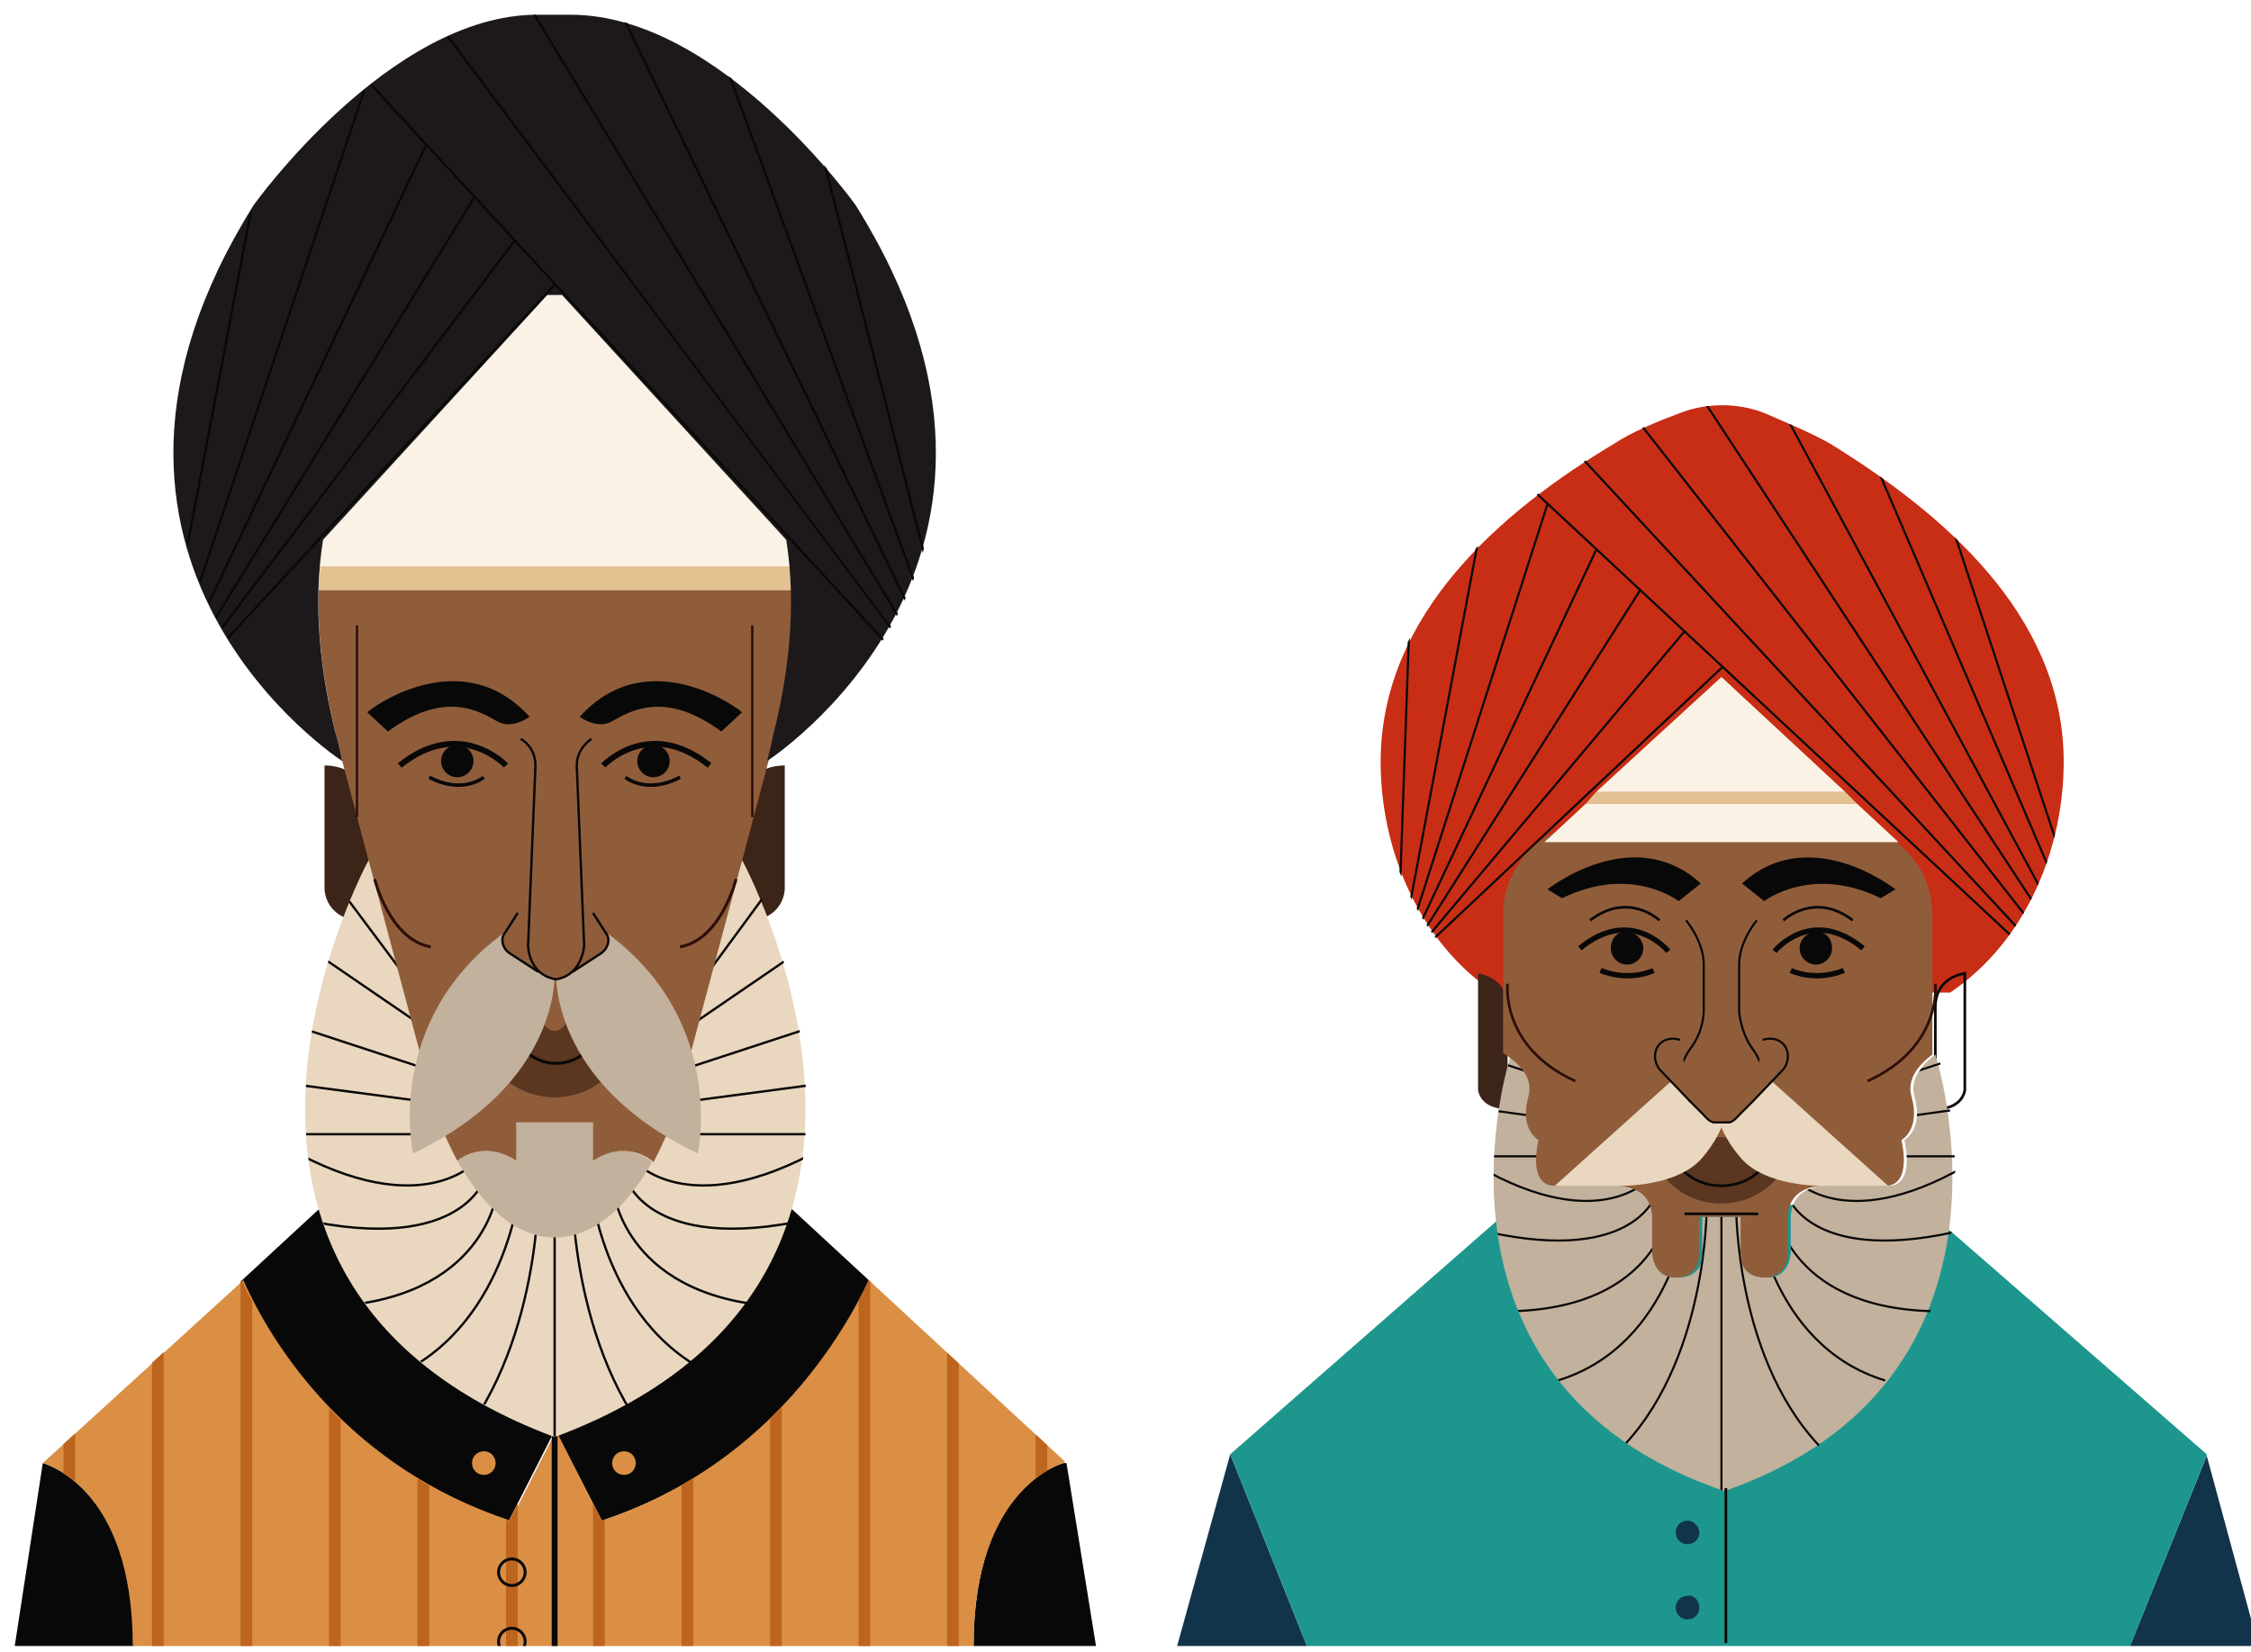 <?xml version="1.0" encoding="utf-8"?>
<!-- Generator: Adobe Illustrator 27.2.0, SVG Export Plug-In . SVG Version: 6.00 Build 0)  -->
<svg version="1.1" id="Layer_1" xmlns="http://www.w3.org/2000/svg" xmlns:xlink="http://www.w3.org/1999/xlink" x="0px" y="0px"
	 viewBox="0 0 152.6 112" style="enable-background:new 0 0 152.6 112;" xml:space="preserve">
<style type="text/css">
	.st0{fill:#090808;}
	.st1{fill:#DA8F45;}
	
		.st2{clip-path:url(#SVGID_00000176031755626058763450000013266861938435479173_);fill:none;stroke:#BD651F;stroke-width:0.792;stroke-miterlimit:10;}
	
		.st3{clip-path:url(#SVGID_00000135669097313603433680000008337773248701873817_);fill:none;stroke:#090808;stroke-width:0.198;stroke-miterlimit:10;}
	
		.st4{clip-path:url(#SVGID_00000010992474783881948660000005337680719629908101_);fill:none;stroke:#090808;stroke-width:0.396;stroke-miterlimit:10;}
	.st5{fill:#3C2418;}
	.st6{fill:#E9D7BF;}
	
		.st7{clip-path:url(#SVGID_00000125580965890827861420000011716635469284983171_);fill:none;stroke:#090808;stroke-width:0.158;stroke-miterlimit:10;}
	.st8{fill:#C2B19C;}
	.st9{fill:#905D3B;}
	.st10{fill:#FAF3E5;}
	.st11{fill:#E4C191;}
	.st12{fill:#1D191A;}
	
		.st13{clip-path:url(#SVGID_00000110472796475495854980000001442775701744786346_);fill:none;stroke:#090808;stroke-width:0.158;stroke-miterlimit:10;}
	.st14{fill:#5B3620;}
	.st15{fill:none;stroke:#090808;stroke-width:0.198;stroke-miterlimit:10;}
	.st16{fill:none;stroke:#090808;stroke-width:0.158;stroke-miterlimit:10;}
	.st17{fill:none;stroke:#090808;stroke-width:0.396;stroke-miterlimit:10;}
	.st18{fill:none;stroke:#090808;stroke-width:0.238;stroke-miterlimit:10;}
	.st19{fill:none;stroke:#2C0F09;stroke-width:0.198;stroke-miterlimit:10;}
	.st20{fill:none;stroke:#2C0F09;stroke-width:0.158;stroke-miterlimit:10;}
	.st21{fill:#C82D15;}
	
		.st22{clip-path:url(#SVGID_00000098927254250941621100000017863914034483737730_);fill:none;stroke:#090808;stroke-width:0.144;stroke-miterlimit:10;}
	.st23{fill:#12344A;}
	.st24{fill:#1D968E;}
	.st25{fill:none;stroke:#090808;stroke-width:0.18;stroke-miterlimit:10;}
	
		.st26{clip-path:url(#SVGID_00000038398593960245792950000005113898943635094194_);fill:none;stroke:#090808;stroke-width:0.144;stroke-miterlimit:10;}
	.st27{fill:none;stroke:#090808;stroke-width:0.361;stroke-miterlimit:10;}
	.st28{fill:none;stroke:#2C0F09;stroke-width:0.18;stroke-miterlimit:10;}
	.st29{fill:none;stroke:#090808;stroke-width:0.144;stroke-miterlimit:10;}
</style>
<g>
	<g>
		<path class="st0" d="M2.9,99.2L1,111.6h8.1C9.1,100.8,2.9,99.2,2.9,99.2"/>
		<path class="st0" d="M72.3,99.2L72.3,99.2h-0.2c0,0-6.1,1.5-6.1,12.4h8.3L72.3,99.2z"/>
		<path class="st0" d="M34.5,103.1l2.9-5.7V80.8H22.9l-6.6,6.1C18.4,91.3,23.6,99.5,34.5,103.1"/>
		<path class="st0" d="M40.8,103.1c10.9-3.6,16.1-11.8,18.1-16.3l-6.6-6.1H37.8v16.6L40.8,103.1z"/>
		<path class="st1" d="M72.1,99.2l0.1-0.1L58.9,86.8c-2.1,4.4-7.3,12.7-18.1,16.3l-2.9-5.7V80.8h-0.4v16.6l-2.9,5.7
			c-10.9-3.6-16.1-11.8-18.1-16.3L2.9,99.2c0,0,6.1,1.5,6.1,12.4H66C66,100.8,72.1,99.2,72.1,99.2"/>
		<g>
			<defs>
				<path id="SVGID_1_" d="M37.4,80.8v16.6l-2.9,5.7c-10.9-3.6-16.1-11.8-18.1-16.3L2.9,99.2c0,0,6.1,1.6,6.1,12.4H66
					c0-10.8,6.1-12.4,6.1-12.4l0.1-0.1L58.9,86.8c-2.1,4.4-7.3,12.7-18.1,16.3l-2.9-5.7V80.8H37.4z"/>
			</defs>
			<clipPath id="SVGID_00000115503209217759820410000002606551130126114490_">
				<use xlink:href="#SVGID_1_"  style="overflow:visible;"/>
			</clipPath>
			
				<path style="clip-path:url(#SVGID_00000115503209217759820410000002606551130126114490_);fill:none;stroke:#BD651F;stroke-width:0.792;stroke-miterlimit:10;" d="
				M70.6,74.4v45.2 M64.6,74.4v45.2 M58.6,74.4v45.2 M52.6,74.4v45.2 M46.6,74.4v45.2 M40.6,74.4v45.2 M34.7,74.4v45.2 M28.7,74.4
				v45.2 M22.7,74.4v45.2 M16.7,74.4v45.2 M10.7,74.4v45.2 M4.7,74.4v45.2"/>
		</g>
		<g>
			<defs>
				<path id="SVGID_00000163782060594399020860000003800881409963037103_" d="M37.4,80.8v16.6l-2.9,5.7
					c-10.9-3.6-16.1-11.8-18.1-16.3L2.9,99.2c0,0,6.1,1.6,6.1,12.4H66c0-10.8,6.1-12.4,6.1-12.4l0.1-0.1L58.9,86.8
					c-2.1,4.4-7.3,12.7-18.1,16.3l-2.9-5.7V80.8H37.4z"/>
			</defs>
			<clipPath id="SVGID_00000162313197326614663060000011239955921615973034_">
				<use xlink:href="#SVGID_00000163782060594399020860000003800881409963037103_"  style="overflow:visible;"/>
			</clipPath>
			
				<path style="clip-path:url(#SVGID_00000162313197326614663060000011239955921615973034_);fill:none;stroke:#090808;stroke-width:0.198;stroke-miterlimit:10;" d="
				M35.6,111.3c0,0.5-0.4,0.9-0.9,0.9c-0.5,0-0.9-0.4-0.9-0.9c0-0.5,0.4-0.9,0.9-0.9C35.2,110.4,35.6,110.8,35.6,111.3z M35.6,106.6
				c0,0.5-0.4,0.9-0.9,0.9c-0.5,0-0.9-0.4-0.9-0.9c0-0.5,0.4-0.9,0.9-0.9C35.2,105.7,35.6,106.1,35.6,106.6z"/>
		</g>
		<g>
			<defs>
				<path id="SVGID_00000075131148028769323630000001212273095076349090_" d="M37.4,80.8v16.6l-2.9,5.7
					c-10.9-3.6-16.1-11.8-18.1-16.3L2.9,99.2c0,0,6.1,1.6,6.1,12.4H66c0-10.8,6.1-12.4,6.1-12.4l0.1-0.1L58.9,86.8
					c-2.1,4.4-7.3,12.7-18.1,16.3l-2.9-5.7V80.8H37.4z"/>
			</defs>
			<clipPath id="SVGID_00000139270697009428483780000004199298180243780280_">
				<use xlink:href="#SVGID_00000075131148028769323630000001212273095076349090_"  style="overflow:visible;"/>
			</clipPath>
			
				<line style="clip-path:url(#SVGID_00000139270697009428483780000004199298180243780280_);fill:none;stroke:#090808;stroke-width:0.396;stroke-miterlimit:10;" x1="37.6" y1="85.4" x2="37.6" y2="119.9"/>
		</g>
		<path class="st5" d="M25,54c0,0-0.6-2.1-3-2.1v8.3c0,0-0.1,2.3,3,2.3V54z"/>
		<path class="st5" d="M50.2,54c0,0,0.6-2.1,3-2.1v8.3c0,0,0.1,2.3-3,2.3V54z"/>
		<path class="st6" d="M50.3,58.3c0,0,15.6,28.5-12.6,39.1h-0.2C9.4,86.8,25,58.3,25,58.3H50.3z"/>
		<g>
			<defs>
				<path id="SVGID_00000011002099858031271800000013701522435362226307_" d="M25,58.3c0,0-15.6,28.5,12.6,39.1h0.2
					c28.1-10.6,12.6-39.1,12.6-39.1H25z"/>
			</defs>
			<clipPath id="SVGID_00000098918362329604625170000013106654316132183996_">
				<use xlink:href="#SVGID_00000011002099858031271800000013701522435362226307_"  style="overflow:visible;"/>
			</clipPath>
			
				<path style="clip-path:url(#SVGID_00000098918362329604625170000013106654316132183996_);fill:none;stroke:#090808;stroke-width:0.158;stroke-miterlimit:10;" d="
				M28.3,67.3L22.1,59 M30.3,70.7l-9.5-6.5 M31.1,73.2l-12.5-4.1 M31.1,75l-12.8-1.7 M31.1,76.9h-12 M32.2,78.8
				c0,0-3.9,4.4-13.6-1.5 M32.8,80c0,0-1.7,5.4-13.5,2.4 M33.7,80.8c0,0-0.8,7.4-11.6,7.8 M35.2,80.8c0,0-1.1,10.3-9.8,13
				 M36.5,80.8c0,0,0.1,11.7-6.7,18.4 M47,67.3l6.1-8.3 M45.1,70.7l9.5-6.5 M44.2,73.2l12.5-4.1 M44.2,75L57,73.3 M44.2,76.9h12
				 M43.1,78.8c0,0,3.9,4.4,13.6-1.5 M42.5,80c0,0,1.7,5.4,13.5,2.4 M41.6,80.8c0,0,0.8,7.4,11.6,7.8 M40.1,80.8
				c0,0,1.1,10.3,9.8,13 M38.8,80.8c0,0-0.1,11.7,6.7,18.4 M37.6,77.1v27.5"/>
		</g>
		<path class="st8" d="M40.2,78.7v-2.6h-1.5h-2.2h-1.5v2.6c-2.3-1.5-4,0-4,0v0c1.3,2.3,3.5,5.2,6.6,5.2c3.1,0,5.3-2.8,6.6-5.1
			l-0.1-0.1C44.1,78.7,42.4,77.2,40.2,78.7"/>
		<path class="st9" d="M53.7,40H21.6c-0.1,3.3,0.4,6.7,1.2,9.9c0,0,0.2,0.6,0.4,1.7c1.5,5.7,6.4,24,6.4,24s0.5,1.4,1.4,3.1v0
			c0,0,1.7-1.5,4,0v-2.6h1.5h2.2h1.5v2.6c2.3-1.5,4,0,4,0l0.1,0.1c0.9-1.7,1.4-3.2,1.4-3.2s4.9-18.3,6.4-24c0.3-1.1,0.4-1.7,0.4-1.7
			C53.3,46.7,53.8,43.4,53.7,40"/>
		<path class="st10" d="M53.4,36.6L38.1,20c-0.2,0-0.3,0-0.5-0.1c-0.2,0-0.3,0-0.5,0.1L21.9,36.6c-0.1,0.6-0.2,1.2-0.2,1.8h31.9
			C53.5,37.8,53.5,37.2,53.4,36.6"/>
		<path class="st11" d="M21.7,38.4c0,0.5-0.1,1.1-0.1,1.6h32.1c0-0.5,0-1.1-0.1-1.6H21.7z"/>
		<path class="st12" d="M37.1,20L21.9,36.6c-0.7,4.4-0.2,9,0.9,13.3c0,0,0.2,0.6,0.4,1.7c0,0-21.1-13.6-6-37.7
			c0,0,9.2-12.9,19.2-12.9h2.3C48.8,1,58,13.9,58,13.9c15.1,24.1-6,37.7-6,37.7h0c0.3-1.1,0.4-1.7,0.4-1.7c1.1-4.3,1.6-8.9,0.9-13.3
			L38.1,20L37.1,20z"/>
		<g>
			<defs>
				<path id="SVGID_00000087407028028415240010000012586904303017919117_" d="M36.5,1c-10,0-19.2,12.9-19.2,12.9
					c-15.1,24.1,6,37.7,6,37.7c-0.3-1-0.4-1.7-0.4-1.7c-1.1-4.3-1.6-8.9-0.9-13.3L37.1,20l1,0l15.3,16.6c0.7,4.4,0.2,9.1-0.9,13.3
					c0,0-0.2,0.6-0.4,1.7h0c0,0,21.1-13.5,6-37.7C58,13.9,48.8,1,38.8,1H36.5z"/>
			</defs>
			<clipPath id="SVGID_00000117666001417244553830000018430199090502742917_">
				<use xlink:href="#SVGID_00000087407028028415240010000012586904303017919117_"  style="overflow:visible;"/>
			</clipPath>
			
				<path style="clip-path:url(#SVGID_00000117666001417244553830000018430199090502742917_);fill:none;stroke:#090808;stroke-width:0.158;stroke-miterlimit:10;" d="
				M10.5,48.6l8.7-45.8 M10.5,48.6L24.9,5.5 M10.5,48.6L28.9,9.8 M10.5,48.6l21.7-35.3 M10.5,48.6l24.4-32.3 M10.5,48.6l27.1-29.3
				 M48.5-17.9l17.3,67.8 M42-15.3l23.8,65.2 M34.8-14.2l31,64 M28.8-11.3l37,61.2 M22.6-7.9l43.2,57.7 M17-3.1l48.8,52.9"/>
		</g>
		<path class="st14" d="M37.6,74.4c-2.9,0-5.3-2.4-5.3-5.3h4.5c0,0.4,0.4,0.8,0.8,0.8c0.4,0,0.8-0.4,0.8-0.8h4.5
			C42.9,72,40.5,74.4,37.6,74.4"/>
		<path class="st15" d="M40.7,69.1c0,1.7-1.4,3-3,3c-1.7,0-3-1.4-3-3"/>
		<path class="st8" d="M37.6,65.9c0,0,0.5,7.5-9.6,12.3c0,0-2-8.9,6.1-14.9L37.6,65.9z"/>
		<path class="st8" d="M37.7,65.9c0,0-0.5,7.5,9.6,12.3c0,0,2-8.9-6.1-14.9L37.7,65.9z"/>
		<path class="st9" d="M36.5,65.9l-2-1.3c-0.4-0.3-0.6-0.9-0.3-1.3l0.9-1.4"/>
		<path class="st16" d="M36.5,65.9l-2-1.3c-0.4-0.3-0.6-0.9-0.3-1.3l0.9-1.4"/>
		<path class="st9" d="M38.8,65.9l2-1.3c0.4-0.3,0.6-0.9,0.3-1.3l-0.9-1.4"/>
		<path class="st16" d="M38.8,65.9l2-1.3c0.4-0.3,0.6-0.9,0.3-1.3l-0.9-1.4"/>
		<path class="st9" d="M40.1,50.1c0,0-1,0.6-1,1.8l0.5,12.2c0,0-0.1,2-1.9,2.3c-1.9-0.3-1.9-2.3-1.9-2.3l0.5-12.2c0-1.3-1-1.8-1-1.8
			"/>
		<path class="st16" d="M40.1,50.1c0,0-1,0.6-1,1.8l0.5,12.2c0,0-0.1,2-1.9,2.3c-1.9-0.3-1.9-2.3-1.9-2.3l0.5-12.2
			c0-1.3-1-1.8-1-1.8"/>
		<path class="st17" d="M40.9,51.9c0,0,3.1-3.3,7.2,0"/>
		<path class="st0" d="M45.4,51.6c0,0.6-0.5,1.1-1.1,1.1c-0.6,0-1.1-0.5-1.1-1.1c0-0.6,0.5-1.1,1.1-1.1C44.9,50.5,45.4,51,45.4,51.6
			"/>
		<path class="st18" d="M42.4,52.7c0,0,1.4,1.2,3.7,0"/>
		<path class="st17" d="M34.3,51.9c0,0-3.1-3.3-7.2,0"/>
		<path class="st0" d="M29.9,51.6c0,0.6,0.5,1.1,1.1,1.1c0.6,0,1.1-0.5,1.1-1.1c0-0.6-0.5-1.1-1.1-1.1C30.4,50.5,29.9,51,29.9,51.6"
			/>
		<path class="st18" d="M32.8,52.7c0,0-1.4,1.2-3.7,0"/>
		<path class="st0" d="M39.3,48.6c0,0,1.2,0.9,2.2,0.3c1.1-0.6,3.5-2.2,7.4,0.7l1.4-1.3C50.3,48.2,44,43.4,39.3,48.6"/>
		<path class="st0" d="M35.9,48.6c0,0-1.2,0.9-2.2,0.3c-1.1-0.6-3.5-2.2-7.4,0.7l-1.4-1.3C24.9,48.2,31.2,43.4,35.9,48.6"/>
		<path class="st19" d="M49.9,59.6c0,0-1,4.1-3.8,4.6 M25.4,59.6c0,0,1,4.1,3.8,4.6"/>
		<path class="st20" d="M24.2,42.4v13 M51,42.4v13"/>
		<path class="st1" d="M33.6,99.2c0,0.4-0.3,0.8-0.8,0.8c-0.4,0-0.8-0.3-0.8-0.8c0-0.4,0.3-0.8,0.8-0.8
			C33.3,98.4,33.6,98.8,33.6,99.2"/>
		<path class="st1" d="M43.1,99.2c0,0.4-0.3,0.8-0.8,0.8c-0.4,0-0.8-0.3-0.8-0.8c0-0.4,0.3-0.8,0.8-0.8
			C42.8,98.4,43.1,98.8,43.1,99.2"/>
	</g>
	<g>
		<path class="st21" d="M132.2,67.3c5.2-3.5,7.8-9.9,7.7-16c-0.2-9.7-8.2-16.5-15.8-21.2c-1.2-0.7-2.9-1.4-4.5-2.1
			c-1.8-0.7-3.9-0.7-5.7,0c-1.6,0.6-3.3,1.3-4.5,2.1c-7.7,4.6-15.6,11.5-15.8,21.2c-0.1,6.1,2.5,12.5,7.7,16H132.2z"/>
		<g>
			<defs>
				<path id="SVGID_00000103250881547032993990000015973050830332800909_" d="M113.8,28c-1.6,0.6-3.3,1.3-4.5,2.1
					c-7.7,4.6-15.6,11.5-15.8,21.2c-0.1,6.1,2.5,12.5,7.7,16h31c5.2-3.5,7.8-9.9,7.7-16c-0.2-9.7-8.2-16.5-15.8-21.2
					c-1.2-0.7-2.9-1.4-4.5-2.1c-0.9-0.4-1.9-0.6-2.9-0.6C115.7,27.5,114.8,27.7,113.8,28"/>
			</defs>
			<clipPath id="SVGID_00000003091053022484350130000016623196019711505575_">
				<use xlink:href="#SVGID_00000103250881547032993990000015973050830332800909_"  style="overflow:visible;"/>
			</clipPath>
			
				<path style="clip-path:url(#SVGID_00000003091053022484350130000016623196019711505575_);fill:none;stroke:#090808;stroke-width:0.144;stroke-miterlimit:10;" d="
				M96,29.5L94.7,66 M101.1,31.9L94.7,66 M104.9,34.2L94.7,66 M108.2,37.3L94.7,66 M111.2,40L94.7,66 M114.2,42.8L94.7,66
				 M116.8,45.2L94.7,66 M125.9,16.2l17.9,54.2 M121.4,18.1l22.5,52.4 M116.7,20.1l27.1,50.3 M112.1,22l31.8,48.4 M107.8,24.4
				l36.1,46.1 M103.3,26.8l40.5,43.7 M99.6,29.2l44.2,41.2"/>
		</g>
		<polygon class="st23" points="144.4,111.6 147.3,111.6 153.1,111.6 149.6,98.7 		"/>
		<polygon class="st23" points="83.4,98.6 79.8,111.6 85.6,111.6 88.6,111.6 83.4,98.6 		"/>
		<polygon class="st24" points="102.7,81.7 83.4,98.6 88.6,111.6 144.4,111.6 149.6,98.7 149.6,98.6 130.2,81.7 		"/>
		<path class="st5" d="M102.2,68.3c0-2.1-2-2.3-2-2.3v7.9c0,0,0.1,1.3,2,1.3L102.2,68.3z"/>
		<path class="st25" d="M131.2,68.3c0-2.1,2-2.3,2-2.3v7.9c0,0-0.1,1.3-2,1.3L131.2,68.3z"/>
		<path class="st8" d="M131.2,71.5L131.2,71.5c-0.8,0.6-1.8,1.6-1.4,2.9c0.6,2.2-0.7,2.9-0.7,2.9s0.8,3.1-1.1,3.1h-4
			c0,0-2.6-0.2-2.6,2.2v2.3c0,0,0,1.5-1.3,1.7c0,0-1.9,0.3-1.9-1.6v-2.5h-2.8v2.5c0,1.9-1.9,1.6-1.9,1.6c-1.4-0.2-1.3-1.7-1.3-1.7
			v-2.3c0-2.4-2.6-2.2-2.6-2.2h-4c-1.9,0-1.1-3.1-1.1-3.1s-1.3-0.7-0.7-2.9c0.4-1.3-0.6-2.3-1.4-2.9v0.1c0,0-7.2,22.1,14.5,29.5
			C138.4,93.6,131.2,71.5,131.2,71.5"/>
		<g>
			<defs>
				<path id="SVGID_00000049201499054931860150000007900799834933179315_" d="M129.8,74.4c0.6,2.2-0.7,2.9-0.7,2.9s0.8,3.1-1.1,3.1
					h-4c0,0-2.6-0.2-2.6,2.2v2.3c0,0,0,1.5-1.3,1.7c0,0-1.9,0.3-1.9-1.6l0-2.5h-2.8v2.5c0,1.9-1.9,1.6-1.9,1.6
					c-1.4-0.2-1.3-1.7-1.3-1.7v-2.3c0-2.4-2.6-2.2-2.6-2.2h-4c-1.9,0-1.1-3.1-1.1-3.1s-1.3-0.7-0.7-2.9c0.4-1.3-0.6-2.3-1.4-2.9v0.1
					c0,0-7.2,22.1,14.5,29.5c21.7-7.4,14.5-29.5,14.5-29.5v-0.1C130.4,72.1,129.4,73.1,129.8,74.4"/>
			</defs>
			<clipPath id="SVGID_00000096763900928559213010000002126866383737935545_">
				<use xlink:href="#SVGID_00000049201499054931860150000007900799834933179315_"  style="overflow:visible;"/>
			</clipPath>
			
				<path style="clip-path:url(#SVGID_00000096763900928559213010000002126866383737935545_);fill:none;stroke:#090808;stroke-width:0.144;stroke-miterlimit:10;" d="
				M110,72.7l-8.7-5.9 M110.7,75l-11.3-3.7 M110.7,76.6l-11.6-1.6 M110.7,78.4H99.8 M111.7,80c0,0-3.6,4-12.3-1.4 M112.2,81.1
				c0,0-1.6,4.9-12.3,2.2 M113.2,81.8c0,0-0.7,6.8-10.6,7.1 M114.5,81.8c0,0-1,9.4-8.9,11.8 M115.7,81.8c0,0,0.1,10.7-6.1,16.7
				 M123.4,72.7l8.7-5.9 M122.7,75l11.3-3.7 M122.7,76.6l11.6-1.6 M122.7,78.4h10.9 M121.7,80c0,0,3.6,4,12.3-1.4 M121.2,81.1
				c0,0,1.6,4.9,12.3,2.2 M120.3,81.8c0,0,0.7,6.8,10.6,7.1 M118.9,81.8c0,0,1,9.4,8.9,11.8 M117.7,81.8c0,0-0.1,10.7,6.1,16.7
				 M116.7,78.5v25.1"/>
		</g>
		<path class="st9" d="M103.6,74.4c-0.6,2.2,0.7,2.9,0.7,2.9s-0.8,3.1,1.1,3.1h4c0,0,2.6-0.2,2.6,2.2v2.3c0,0,0,1.5,1.3,1.7
			c0,0,1.9,0.3,1.9-1.6v-2.5h2.8v2.5c0,1.9,1.9,1.6,1.9,1.6c1.4-0.2,1.3-1.7,1.3-1.7v-2.3c0-2.4,2.6-2.2,2.6-2.2h4
			c1.9,0,1.1-3.1,1.1-3.1s1.3-0.7,0.7-2.9c-0.4-1.3,0.6-2.3,1.4-2.9V62c0-3.4-2.8-6.2-6.2-6.2h-16.7c-3.4,0-6.2,2.8-6.2,6.2v9.4
			C103,72.1,104,73.1,103.6,74.4"/>
		<path class="st27" d="M120.3,64.5c0,0,2.5-3.1,6-0.2"/>
		<path class="st0" d="M124.2,64.3c0,0.6-0.5,1.1-1.1,1.1c-0.6,0-1.1-0.5-1.1-1.1c0-0.6,0.5-1.1,1.1-1.1
			C123.7,63.1,124.2,63.6,124.2,64.3"/>
		<path class="st27" d="M113.1,64.5c0,0-2.5-3.1-6-0.2 M121.4,65.8c0,0,1.6,0.8,3.6,0"/>
		<path class="st0" d="M109.2,64.3c0,0.6,0.5,1.1,1.1,1.1c0.6,0,1.1-0.5,1.1-1.1c0-0.6-0.5-1.1-1.1-1.1
			C109.7,63.1,109.2,63.6,109.2,64.3"/>
		<path class="st27" d="M112.1,65.8c0,0-1.6,0.8-3.6,0"/>
		<path class="st0" d="M118.1,59.9l1.5,1.2c0,0,3.2-2.5,7.9-0.2l1-0.6C128.5,60.3,122.7,55.7,118.1,59.9"/>
		<path class="st0" d="M115.3,59.9l-1.5,1.2c0,0-3.2-2.5-7.9-0.2l-1-0.6C104.9,60.3,110.7,55.7,115.3,59.9"/>
		<path class="st14" d="M121.5,77.1c0,2.5-2.2,4.5-4.8,4.5c-2.7,0-4.8-2-4.8-4.5"/>
		<path class="st25" d="M120.3,77.1c0,1.8-1.6,3.3-3.6,3.3s-3.6-1.5-3.6-3.3 M112.5,62.4c0,0-2.1-2-4.7,0 M120.9,62.4
			c0,0,2.1-2,4.7,0"/>
		<path class="st28" d="M131.2,66.7c0,0,0.5,4.3-4.6,6.6 M102.2,66.7c0,0-0.5,4.3,4.6,6.6"/>
		<path class="st6" d="M113.3,73.3l-7.9,7.1h4.4c0,0,3.9,0.1,5.6-1.9c1.7-2,1.6-3.4,1.6-3.4L113.3,73.3z"/>
		<path class="st6" d="M120.1,73.3l7.9,7.1h-4.4c0,0-3.9,0.1-5.6-1.9c-1.7-2-1.6-3.4-1.6-3.4L120.1,73.3z"/>
		<line class="st25" x1="114.2" y1="82.3" x2="119.2" y2="82.3"/>
		<path class="st9" d="M119.1,62.4c0,0-1.2,1.4-1.2,3v3.2c0,0,0.1,1.4,0.9,2.5c0.9,1.2,0.9,2.6,0,3.6l-0.9,0.9c0,0-0.4,0.5-0.7,0.5
			h-1c-0.3,0-0.7-0.5-0.7-0.5l-0.9-0.9c-0.9-1-0.9-2.4,0-3.6c0.9-1.2,0.9-2.5,0.9-2.5v-3.2c0-1.6-1.2-3-1.2-3"/>
		<path class="st29" d="M119.1,62.4c0,0-1.2,1.4-1.2,3v3.2c0,0,0.1,1.4,0.9,2.5c0.9,1.2,0.9,2.6,0,3.6l-0.9,0.9c0,0-0.4,0.5-0.7,0.5
			h-1c-0.3,0-0.7-0.5-0.7-0.5l-0.9-0.9c-0.9-1-0.9-2.4,0-3.6c0.9-1.2,0.9-2.5,0.9-2.5v-3.2c0-1.6-1.2-3-1.2-3"/>
		<path class="st9" d="M114.6,74.7c0,0-2.1-2.2-2.1-2.2c-0.3-0.4-0.4-0.9-0.2-1.4c0.3-0.6,0.9-0.8,1.6-0.6"/>
		<path class="st29" d="M114.6,74.7c0,0-2.1-2.2-2.1-2.2c-0.3-0.4-0.4-0.9-0.2-1.4c0.3-0.6,0.9-0.8,1.6-0.6"/>
		<path class="st9" d="M118.8,74.7c0,0,2.1-2.2,2.1-2.2c0.3-0.4,0.4-0.9,0.2-1.4c-0.3-0.6-0.9-0.8-1.6-0.6"/>
		<path class="st29" d="M118.8,74.7c0,0,2.1-2.2,2.1-2.2c0.3-0.4,0.4-0.9,0.2-1.4c-0.3-0.6-0.9-0.8-1.6-0.6"/>
		<polygon class="st11" points="108.2,53.7 107.5,54.5 125.9,54.5 125.1,53.7 		"/>
		<polygon class="st10" points="116.7,45.9 108.2,53.7 125.1,53.7 		"/>
		<polygon class="st10" points="128.7,57.1 125.9,54.5 107.5,54.5 104.7,57.1 		"/>
		<line class="st25" x1="117" y1="111.4" x2="117" y2="100.9"/>
		<path class="st23" d="M115.2,103.9c0,0.5-0.4,0.8-0.8,0.8c-0.5,0-0.8-0.4-0.8-0.8c0-0.5,0.4-0.8,0.8-0.8
			C114.8,103.1,115.2,103.5,115.2,103.9"/>
		<path class="st23" d="M115.2,109c0,0.5-0.4,0.8-0.8,0.8c-0.5,0-0.8-0.4-0.8-0.8c0-0.5,0.4-0.8,0.8-0.8
			C114.8,108.1,115.2,108.5,115.2,109"/>
	</g>
</g>
</svg>
